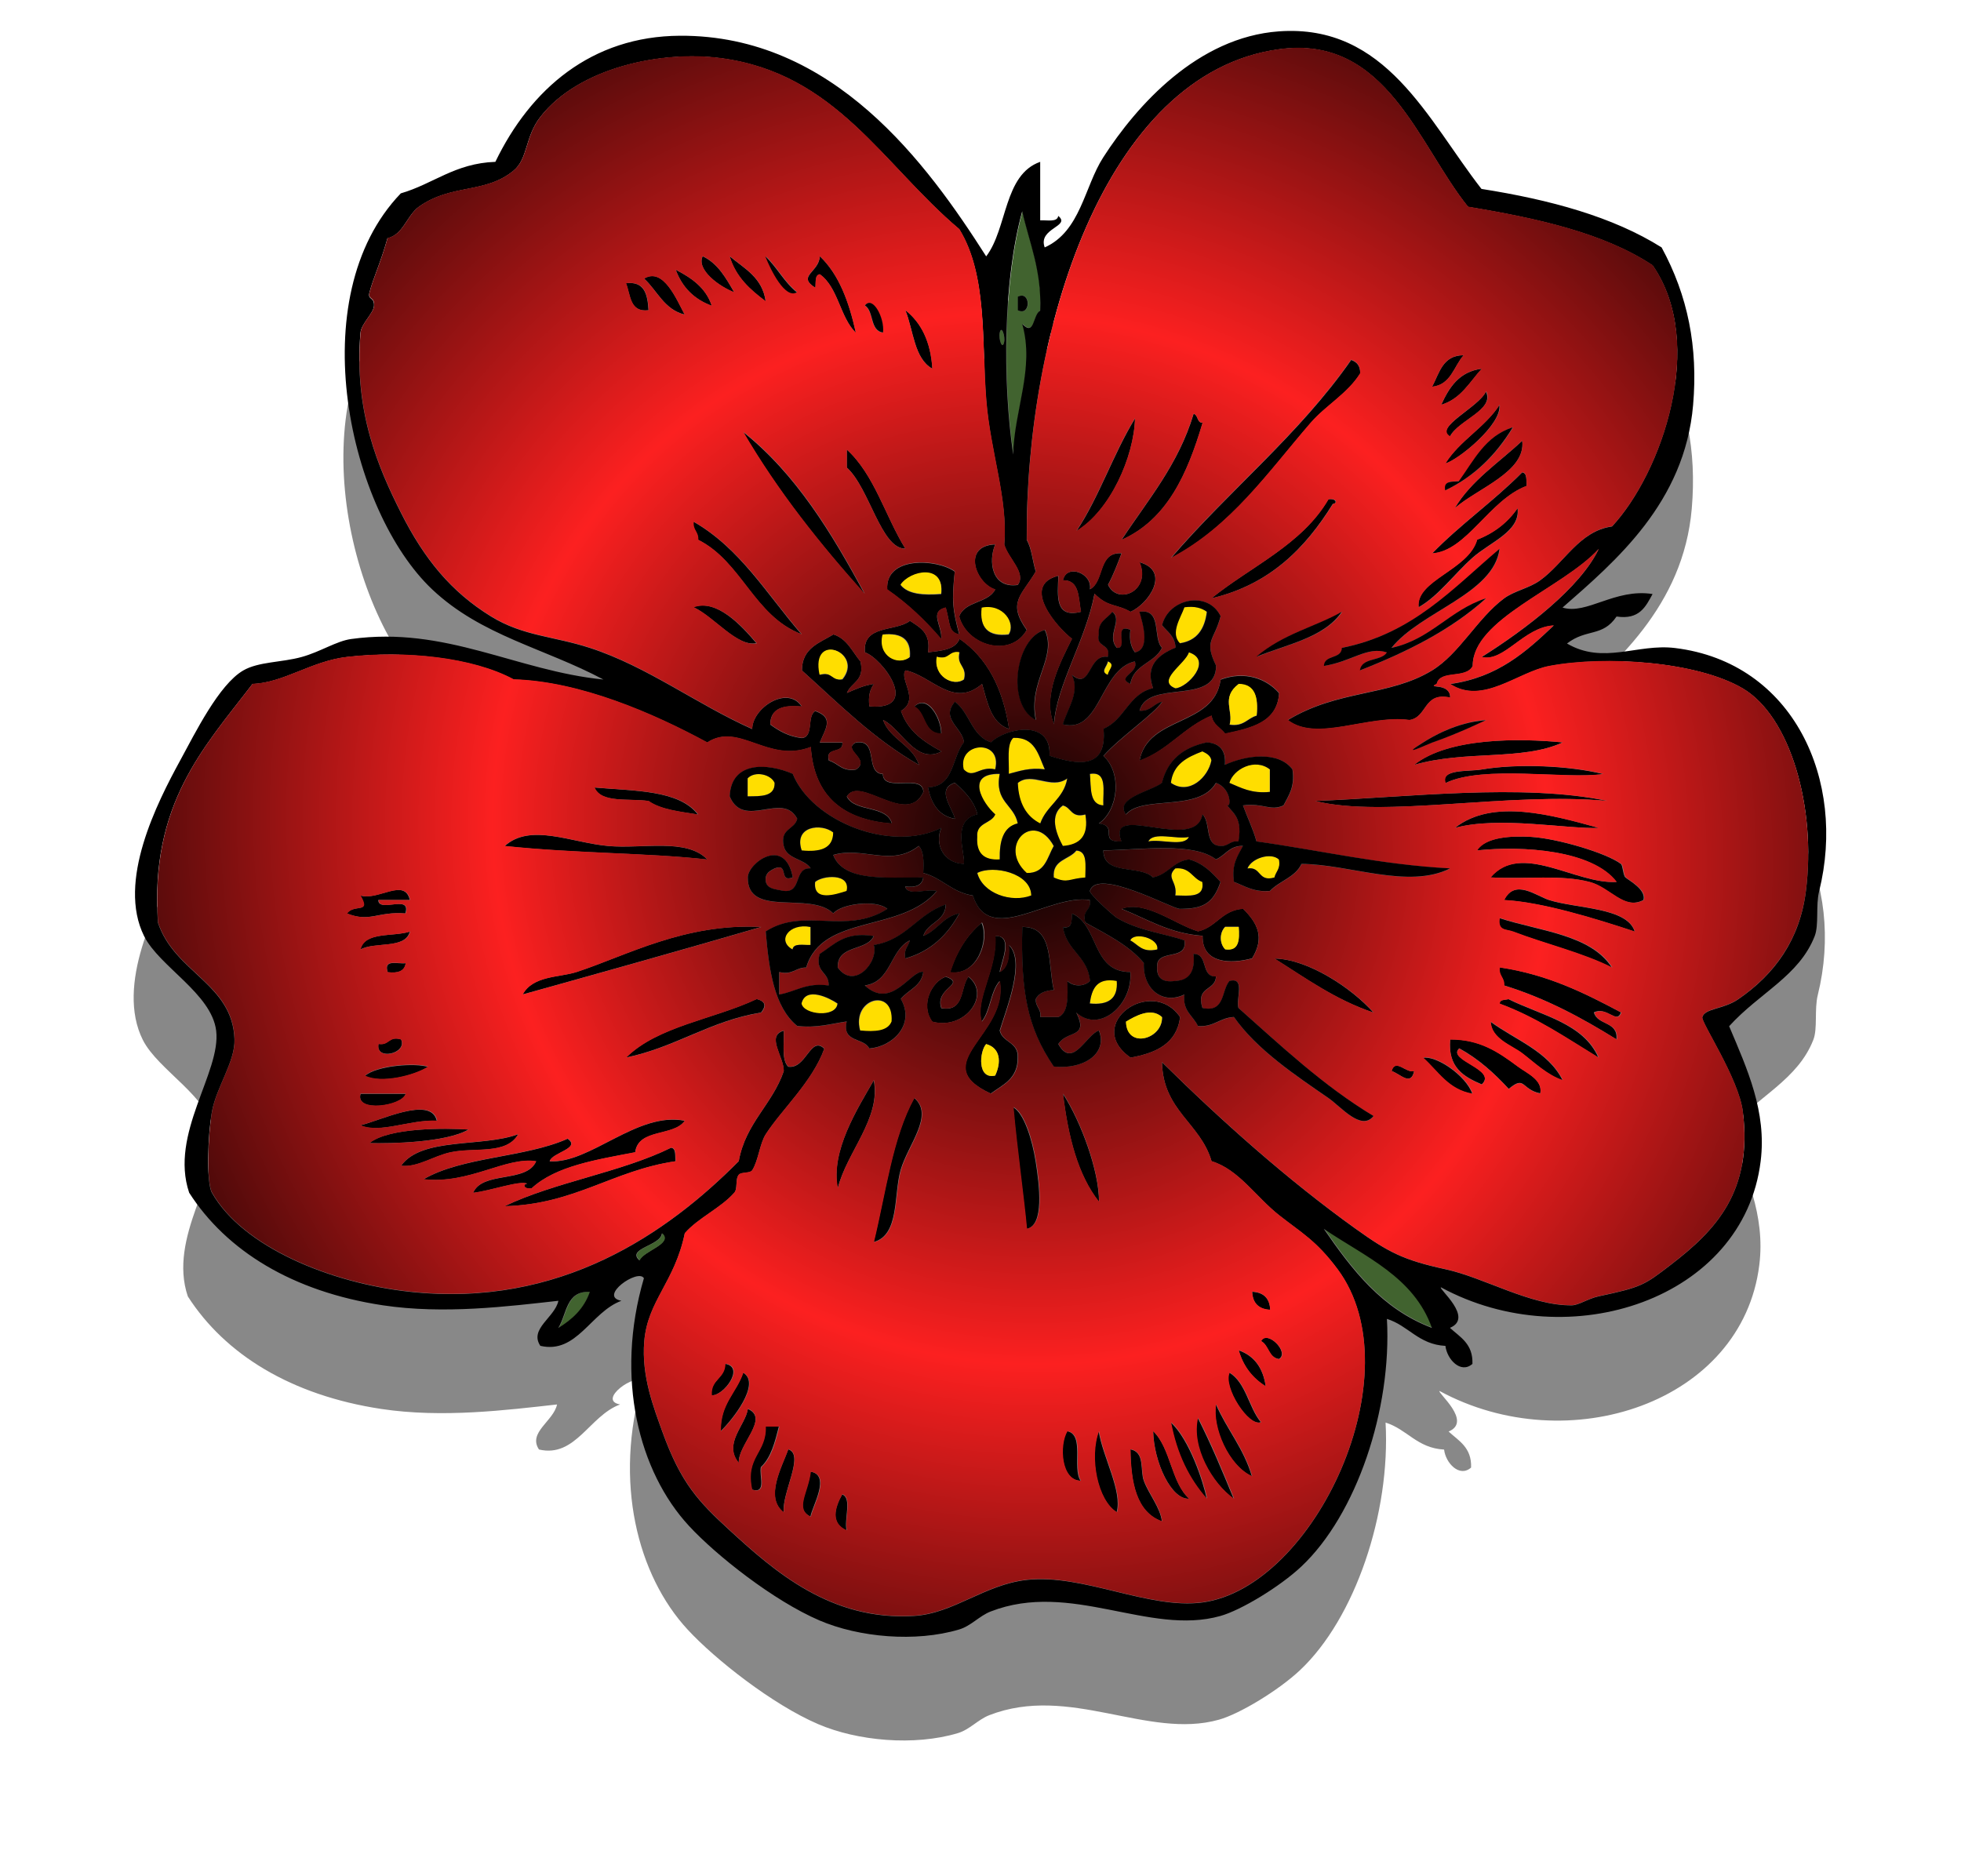 <?xml version="1.0" encoding="UTF-8"?>
<svg version="1.1" viewBox="0 0 135.88 129.99" xmlns="http://www.w3.org/2000/svg">
<defs>
<filter id="b" color-interpolation-filters="sRGB">
<feGaussianBlur stdDeviation="0.835"/>
</filter>
<radialGradient id="a" cx="435.14" cy="115.51" r="12.259" gradientTransform="matrix(.818 -.952 .984 .845 -34.442 431.13)" gradientUnits="userSpaceOnUse">
<stop offset="0"/>
<stop stop-color="#fc2020" offset=".5"/>
<stop stop-color="#040000" offset="1"/>
</radialGradient>
</defs>
<g transform="translate(-84.043 -248.34)">
<g transform="matrix(4.666 0 0 4.666 -1875.7 -227.7)">
<path d="m435.7 106.77c0.195 0.157-0.306 0.18-0.201 0.468 0.534-0.239 0.588-0.901 0.869-1.337 0.5-0.777 1.405-1.785 2.608-1.872 1.594-0.115 2.209 1.313 3.009 2.34 1.02 0.161 1.95 0.413 2.675 0.869 0.391 0.718 0.542 1.482 0.468 2.34-0.125 1.452-1.152 2.32-1.939 3.009 0.358 0.112 0.78-0.289 1.337-0.201-0.102 0.187-0.194 0.385-0.535 0.334-0.208 0.308-0.445 0.176-0.736 0.401 0.543 0.318 1.044-2e-3 1.605 0.067 1.763 0.216 2.546 1.971 2.14 3.611-0.054 0.217-6.4e-4 0.5-0.067 0.669-0.232 0.592-0.818 0.839-1.27 1.337 0.268 0.635 0.56 1.267 0.468 2.006-0.253 2.046-2.838 2.908-4.748 1.872-0.042 0.019 0.494 0.452 0.134 0.602 0.15 0.139 0.344 0.235 0.334 0.535-0.172 0.153-0.378-0.066-0.401-0.267-0.402-0.022-0.547-0.301-0.869-0.401 0.075 1.345-0.453 2.909-1.271 3.678-0.318 0.299-0.895 0.649-1.204 0.735-1.058 0.297-2.22-0.53-3.41-0.067-0.167 0.065-0.294 0.216-0.468 0.267-0.646 0.193-1.488 0.117-2.073-0.134-0.681-0.292-1.534-0.966-1.939-1.405-0.741-0.801-1.104-2.192-0.669-3.678-0.085-0.15-0.685 0.271-0.334 0.335-0.454 0.166-0.661 0.796-1.204 0.669-0.169-0.253 0.218-0.423 0.268-0.669-0.748 0.083-1.699 0.204-2.608 0.067-1.339-0.202-2.321-0.809-2.875-1.672-0.296-0.877 0.477-1.788 0.401-2.407-0.068-0.55-0.843-0.95-1.07-1.404-0.404-0.811 0.193-1.981 0.535-2.608 0.224-0.411 0.576-1.127 0.936-1.337 0.228-0.133 0.57-0.118 0.869-0.201 0.279-0.077 0.516-0.237 0.736-0.267 1.406-0.194 2.451 0.473 3.745 0.602-0.88-0.469-1.81-0.648-2.541-1.337-1.231-1.16-1.956-4.338-0.468-5.884 0.484-0.14 0.802-0.447 1.404-0.468 0.523-1.083 1.428-1.866 2.742-1.873 2.28-0.011 3.67 1.901 4.547 3.277 0.318-0.418 0.258-1.213 0.802-1.404v0.869c0.106-5e-3 0.255 0.032 0.268-0.067z" filter="url(#b)" opacity=".681"/>
<path d="m435.19 105.16c0.107 0.473 0.289 0.87 0.267 1.471-0.115 0.07-0.083 0.391-0.267 0.201 0.189 0.661-0.12 1.272-0.134 1.939-0.163-1.104-0.147-2.587 0.134-3.611zm-0.067 1.471c0.195 0.098 0.195-0.299 0-0.201v0.201z" fill="#41632f"/>
<path d="m430.44 105.83c0.227 0.107 0.345 0.324 0.468 0.535-0.228-0.087-0.564-0.338-0.468-0.535z"/>
<path d="m430.84 105.83c0.219 0.182 0.487 0.316 0.535 0.669-0.23-0.171-0.443-0.359-0.535-0.669z"/>
<path d="m432.18 105.83c0.286 0.272 0.434 0.68 0.535 1.137-0.237-0.231-0.261-0.675-0.535-0.869-0.078 0.011-0.056 0.122-0.067 0.2-0.28-0.175 0.056-0.23 0.067-0.468z"/>
<path d="m430.04 106.03c0.234 0.122 0.447 0.266 0.535 0.535-0.261-0.095-0.44-0.274-0.535-0.535z"/>
<path d="m429.57 106.16c0.287-0.173 0.484 0.316 0.602 0.535-0.304-0.075-0.405-0.353-0.602-0.535z"/>
<path d="m429.3 106.23c0.279-0.034 0.321 0.17 0.335 0.401-0.281 0.035-0.265-0.225-0.335-0.401z"/>
<path d="m435.12 106.43c0.195-0.098 0.195 0.299 0 0.201v-0.201z"/>
<path d="m433.45 106.63c0.237 0.187 0.377 0.47 0.401 0.869-0.272-0.151-0.279-0.568-0.401-0.869z"/>
<path d="m434.85 106.97c0.025-0.127 0.085 0.043 0.067 0.134-0.026 0.127-0.085-0.043-0.067-0.134z" fill="#41632f"/>
<path d="m441.74 107.3c-0.147 0.165-0.187 0.438-0.468 0.468 0.109-0.204 0.156-0.468 0.468-0.468z"/>
<path d="m440.07 107.37c0.082 0.029 0.137 0.086 0.134 0.201-0.185 0.3-0.512 0.476-0.736 0.736-0.635 0.734-1.18 1.535-2.073 2.006 0.865-1.008 1.907-1.838 2.675-2.942z"/>
<path d="m442.01 107.5c-0.181 0.197-0.309 0.448-0.602 0.535 0.119-0.26 0.266-0.492 0.602-0.535z"/>
<path d="m442.07 107.84c0.136 0.272-0.416 0.429-0.535 0.669-0.245-0.134 0.435-0.44 0.535-0.669z"/>
<path d="m442.27 108.04c0.04 0.287-0.61 0.815-0.803 0.869 0.214-0.343 0.584-0.53 0.803-0.869z"/>
<path d="m437.73 108.17c0.072 0.017 0.045 0.133 0.134 0.134-0.225 0.756-0.525 1.436-1.203 1.738 0.389-0.592 0.844-1.117 1.07-1.872z"/>
<path d="m436.86 108.24c-0.014 0.566-0.368 1.37-0.869 1.672 0.338-0.508 0.547-1.147 0.869-1.672z"/>
<path d="m431.04 108.44c0.782 0.622 1.313 1.495 1.805 2.407-0.663-0.741-1.288-1.521-1.805-2.407z"/>
<path d="m442.61 108.57c0.059 0.461-0.671 0.709-1.003 1.003 0.25-0.418 0.659-0.678 1.003-1.003z"/>
<path d="m432.58 108.7c0.409 0.371 0.571 0.989 0.869 1.471-0.36 7e-3 -0.531-0.899-0.869-1.204v-0.267z"/>
<path d="m442.61 109.04c0.078 0.011 0.057 0.122 0.067 0.201-0.556 0.207-0.894 0.971-1.404 1.003 0.418-0.43 0.916-0.778 1.337-1.204z"/>
<path d="m439.73 109.44c0.12-0.019 0.137 0.063 0.067 0.067-0.409 0.661-0.939 1.2-1.805 1.404 0.591-0.478 1.344-0.795 1.738-1.471z"/>
<path d="m442.54 109.57c0.047 0.345-0.408 0.504-0.668 0.736-0.271 0.241-0.513 0.576-0.802 0.736-0.045-0.402 0.742-0.55 0.869-1.003 0.257-0.1 0.456-0.258 0.602-0.468z"/>
<path d="m430.3 109.77c0.696 0.396 1.097 1.087 1.605 1.672-0.709-0.271-0.885-1.076-1.538-1.404 9e-3 -0.12-0.082-0.141-0.067-0.267z"/>
<path d="m436.66 110.24c-0.062 0.161-0.122 0.324-0.201 0.468 0.144 0.312 0.645 0.09 0.468-0.334 0.468 0.131 0.135 0.618-0.134 0.736-0.219-0.124-0.327-0.061-0.535-0.268-0.131 0.697-0.567 1.359-0.602 1.939-0.181-0.428 0.113-0.956 0.267-1.27-0.216-0.164-0.77-0.795-0.201-0.936-0.013 0.302-0.055 0.635 0.335 0.535-0.04-0.206-0.017-0.473-0.268-0.468 0.055-0.253 0.442-0.103 0.401 0.134 0.219-0.115 0.114-0.555 0.468-0.535z"/>
<path d="m434.25 111.45c-0.166-0.042-0.129-0.149-0.201-0.401-0.254 0.061-0.049 0.269-0.067 0.468-0.236-0.276-0.499-0.526-0.802-0.736-0.032-0.496 0.732-0.461 1.003-0.267-0.047 0.448-0.032 0.556 0.067 0.936zm-0.869-0.736c0.108 0.137 0.335 0.155 0.602 0.134 0.052-0.455-0.463-0.343-0.602-0.134z"/>
<path d="m433.98 110.84c-0.266 0.021-0.494 4e-3 -0.602-0.134 0.139-0.209 0.654-0.321 0.602 0.134z" fill="#ffde00"/>
<path d="m430.3 111.04c0.353-0.129 0.731 0.293 0.936 0.535-0.285 0.061-0.63-0.394-0.936-0.535z"/>
<path d="m434.58 111.04c0.324-0.066 0.514 0.24 0.401 0.401-0.303 0.035-0.437-0.098-0.401-0.401z" fill="#ffde00"/>
<path d="m437.59 111.04c0.155-0.021 0.257 0.011 0.334 0.067-0.031 0.259-0.149 0.431-0.401 0.468-0.147-0.155 0.013-0.38 0.067-0.535z" fill="#ffde00"/>
<path d="m434.99 112.85c-0.269-0.088-0.321-0.392-0.401-0.669-0.429 0.371-0.754-0.126-1.137-0.201-0.098 0.133 0.219 0.433-0.067 0.602 0.101 0.3 0.342 0.461 0.602 0.602-0.382 0.202-0.596-0.339-0.869-0.468 0.107 0.295 0.436 0.367 0.535 0.669-0.668-0.38-1.188-0.907-1.739-1.404 0-0.334 0.26-0.408 0.468-0.535 0.203 0.064 0.279 0.256 0.401 0.401 0.068 0.291-0.138 0.308-0.201 0.468 0.125-0.053 0.245-0.112 0.401-0.134-0.056 0.078-0.088 0.179-0.067 0.334 0.778 0.064 0.189-0.717-0.067-0.803-0.036-0.415 0.456-0.302 0.669-0.468 0.147 0.098 0.313 0.177 0.268 0.468 0.199-0.024 0.407-0.039 0.468-0.201 0.411 0.281 0.645 0.737 0.736 1.337zm-1.471-1.07c0.021-0.266-0.128-0.362-0.401-0.334-0.079 0.319 0.232 0.47 0.401 0.334zm-1.337 0.267c0.189-0.055 0.173 0.094 0.335 0.067 0.325-0.396-0.473-0.718-0.335-0.067zm1.739-0.267c-0.057 0.297 0.254 0.448 0.401 0.334 0.049-0.204-0.115-0.196-0.067-0.401-0.161-0.027-0.145 0.122-0.334 0.067z"/>
<path d="m433.11 111.45c0.273-0.028 0.422 0.069 0.401 0.334-0.169 0.136-0.48-0.015-0.401-0.334z" fill="#ffde00"/>
<path d="m432.51 112.11c-0.161 0.028-0.145-0.122-0.335-0.067-0.139-0.651 0.66-0.329 0.335 0.067z" fill="#ffde00"/>
<path d="m434.25 111.71c-0.049 0.205 0.115 0.197 0.067 0.401-0.147 0.114-0.458-0.037-0.401-0.334 0.189 0.055 0.173-0.094 0.334-0.067z" fill="#ffde00"/>
<path d="m437.66 111.71c0.361 0.118-0.021 0.525-0.201 0.535-0.292-0.113 0.143-0.36 0.201-0.535z" fill="#ffde00"/>
<path d="m436.46 111.85c0.119 0.049 0.01 0.122 0 0.201-0.119-0.049-0.01-0.122 0-0.201z" fill="#ffde00"/>
<path d="m439 112.32c-0.029 0.439-0.418 0.518-0.802 0.602-0.067-0.089-0.181-0.131-0.201-0.268-0.411 0.168-0.643 0.516-1.07 0.669 0.126-0.677 1.107-0.498 1.204-1.204 0.36-0.134 0.681-0.016 0.869 0.201zm-0.735 0.468c0.21 0.032 0.261-0.095 0.401-0.134 0.026-0.271-0.025-0.466-0.267-0.468-0.267 0.203-0.074 0.399-0.134 0.602z"/>
<path d="m438.4 112.18c0.243 2e-3 0.294 0.197 0.267 0.468-0.14 0.039-0.191 0.166-0.401 0.134 0.06-0.203-0.133-0.399 0.134-0.602z" fill="#ffde00"/>
<path d="m433.58 112.52c0.197-0.193 0.401 0.175 0.401 0.401-0.268 3.8e-4 -0.222-0.313-0.401-0.401z"/>
<path d="m442.47 112.65"/>
<path d="m435.05 112.98c0.324-0.012 0.372 0.253 0.468 0.468-0.23-0.029-0.375 0.026-0.535 0.067 8e-3 -0.193-0.037-0.438 0.067-0.535z" fill="#ffde00"/>
<path d="m443.21 113.05c-0.597 0.276-1.451 0.112-2.207 0.334 0.51-0.41 1.574-0.397 2.207-0.334z"/>
<path d="m434.78 113.45c-0.24-0.055-0.323 0.151-0.468 0-0.099-0.409 0.581-0.461 0.468 0z" fill="#ffde00"/>
<path d="m437.86 113.18c0.06 0.029 0.12 0.059 0.134 0.134-0.046 0.249-0.331 0.523-0.602 0.334 0.033-0.279 0.242-0.382 0.468-0.468z" fill="#ffde00"/>
<path d="m438.86 113.45v0.334c-0.274 0.029-0.429-0.062-0.602-0.134 0.056-0.201 0.377-0.376 0.602-0.2z" fill="#ffde00"/>
<path d="m443.81 113.52c-0.554 0.083-1.776-0.139-2.341 0.134-0.074-0.212 0.34-0.167 0.535-0.201 0.53-0.09 1.297-0.059 1.806 0.067z"/>
<path d="m431.51 113.65c6e-3 0.207-0.202 0.199-0.401 0.201v-0.267c0.108-0.114 0.345-0.061 0.401 0.067z" fill="#ffde00"/>
<path d="m434.85 113.52c-0.084 0.418 0.214 0.454 0.267 0.736-0.217 0.051-0.273 0.262-0.267 0.535-0.238 0.015-0.35-0.096-0.335-0.334-0.018-0.218 0.208-0.193 0.268-0.334-0.186-0.162-0.454-0.612 0.067-0.602z" fill="#ffde00"/>
<path d="m436.19 113.52c0.266-0.044 0.191 0.254 0.2 0.468-0.211-0.012-0.181-0.264-0.2-0.468z" fill="#ffde00"/>
<path d="m435.85 113.59c-0.052 0.304-0.31 0.403-0.401 0.669-0.208-0.104-0.322-0.302-0.334-0.602 0.216-0.174 0.496 0.108 0.735-0.067z" fill="#ffde00"/>
<path d="m428.83 113.72c0.594 0.052 1.258 0.035 1.538 0.401-0.269-0.043-0.552-0.072-0.735-0.201-0.292-0.042-0.704 0.036-0.803-0.2z"/>
<path d="m443.88 113.92c-1.48-0.139-3.311 0.259-4.346 0 1.372-0.054 3.072-0.266 4.346 0z"/>
<path d="m435.79 113.99c0.128 0.028 0.121 0.191 0.335 0.134 0.056 0.323-0.085 0.451-0.335 0.468-0.103-0.19-0.202-0.458 0-0.602z" fill="#ffde00"/>
<path d="m443.75 114.32c-0.467 0.019-1.493-0.18-2.139 0 0.561-0.446 1.453-0.188 2.139 0z"/>
<path d="m432.38 114.39c-2e-3 0.243-0.197 0.294-0.468 0.268-0.124-0.365 0.294-0.408 0.468-0.268z" fill="#ffde00"/>
<path d="m435.65 114.59c-0.098 0.17-0.127 0.408-0.401 0.401-0.443-0.4 0.104-0.947 0.401-0.401z" fill="#ffde00"/>
<path d="m430.51 114.79c-0.848-0.098-1.959-0.089-3.009-0.201 0.383-0.345 0.987-0.049 1.538 0 0.514 0.045 1.161-0.121 1.471 0.201z"/>
<path d="m437.06 114.52c0.071-0.152 0.42-0.025 0.602-0.067-0.071 0.152-0.42 0.026-0.602 0.067z" fill="#ffde00"/>
<path d="m444.41 115.39c-0.29 0.157-0.493-0.187-0.803-0.268-0.423-0.11-0.909-0.04-1.471-0.067 0.458-0.535 1.266 0.105 1.872 0.067-0.356-0.471-1.385-0.541-2.073-0.468 0.131-0.204 0.527-0.217 0.803-0.201 0.392 0.023 1.127 0.241 1.337 0.402 0.029 0.022 0.032 0.169 0.067 0.2 0.049 0.044 0.31 0.179 0.268 0.335z"/>
<path d="m435.99 114.66c0.171 7e-3 0.133 0.224 0.134 0.401-0.245 0.015-0.257 0.092-0.468 0-0.025-0.27 0.229-0.261 0.335-0.401z" fill="#ffde00"/>
<path d="m439 114.79c0.028 0.14-0.046 0.177-0.067 0.267-0.25 0.072-0.191-0.166-0.401-0.134 0.058-0.151 0.348-0.246 0.468-0.134z" fill="#ffde00"/>
<path d="m434.52 114.99c0.238-0.124 0.799 2e-3 0.802 0.335-0.297 0.114-0.722-0.03-0.802-0.335z" fill="#ffde00"/>
<path d="m437.46 114.92c0.222-0.022 0.253 0.149 0.401 0.201 0.039 0.239-0.198 0.203-0.401 0.201 0.034-0.211-0.145-0.262 0-0.401z" fill="#ffde00"/>
<path d="m432.58 115.26c-0.155 0.049-0.5 0.169-0.468-0.134 0.106-0.098 0.531-0.138 0.468 0.134z" fill="#ffde00"/>
<path d="m426.09 115.39h-0.468c1e-3 0.199 0.496-0.094 0.401 0.2-0.413-0.033-0.525 0.138-0.869 0 0.111-0.148 0.361 0.013 0.2-0.267 0.258 0.085 0.658-0.27 0.736 0.067z"/>
<path d="m444.28 115.86c-0.589-0.196-1.393-0.441-1.939-0.468 0.159-0.322 0.474-0.062 0.669 0 0.411 0.13 1.159 0.107 1.271 0.468z"/>
<path d="m436.66 115.52c0.356-0.132 0.792 0.232 1.137 0.335 0.273-0.061 0.353-0.316 0.668-0.335 0.216 0.215 0.323 0.426 0.134 0.736-0.311 0.086-0.747 0.082-0.735-0.334-0.498-0.036-0.821-0.249-1.203-0.401zm1.538 0.602c0.209 0.03 0.214-0.143 0.201-0.334h-0.201c-0.086 0.088-0.086 0.247 0 0.334z"/>
<path d="m442.27 115.66c0.606 0.196 1.36 0.245 1.672 0.736-0.444-0.224-1-0.354-1.471-0.535-0.1-0.039-0.233-6e-3 -0.2-0.201z"/>
<path d="m434.58 115.73c0.115 0.25-0.057 0.789-0.468 0.736 0.096-0.305 0.25-0.553 0.468-0.736z"/>
<path d="m431.31 115.79c-1.14 0.332-2.566 0.731-3.544 1.003 0.152-0.282 0.548-0.251 0.802-0.334 0.748-0.245 1.6-0.726 2.742-0.669z"/>
<path d="m432.04 115.79v0.267c-0.106 6e-3 -0.255-0.032-0.267 0.067-0.239-0.131-0.053-0.398 0.267-0.334z" fill="#ffde00"/>
<path d="m438.2 115.79h0.201c0.013 0.191 8e-3 0.365-0.201 0.334-0.086-0.088-0.086-0.247 0-0.334z" fill="#ffde00"/>
<path d="m426.09 115.86c-0.068 0.266-0.524 0.145-0.736 0.267 0.064-0.271 0.483-0.186 0.736-0.267z"/>
<path d="m434.85 116.46c0.117-0.062 0.147-0.209 0.134-0.401 0.256 0.235-0.039 0.954-0.134 1.27 0.042 0.181 0.279 0.167 0.267 0.401 4e-3 0.316-0.221 0.404-0.401 0.535-0.974-0.451 0.276-0.874 0.134-1.672-0.138 0.152-0.137 0.443-0.268 0.602-0.106-0.33 0.239-0.785 0.201-1.27 0.284-0.013 0.076 0.419 0.067 0.535zm-0.067 1.538c0.093-0.2 0.079-0.409-0.134-0.468-0.098 0.106-0.138 0.531 0.134 0.468z"/>
<path d="m436.79 115.99c0.052-0.132 0.431-0.036 0.401 0.134-0.231 0.053-0.282-0.074-0.401-0.134z" fill="#ffde00"/>
<path d="m438.93 116.26c0.485 6e-3 1.135 0.425 1.471 0.803-0.567-0.191-1.005-0.51-1.471-0.803z"/>
<path d="m426.03 116.33c-0.016 0.118-0.115 0.153-0.267 0.134-0.067-0.201 0.149-0.119 0.267-0.134z"/>
<path d="m442.27 116.39c0.718 0.106 1.266 0.383 1.805 0.669-0.062 0.182-0.209-0.094-0.401 0 0.05 0.195 0.361 0.129 0.335 0.401-0.509-0.316-1.041-0.608-1.672-0.802 8e-3 -0.12-0.082-0.141-0.067-0.267z"/>
<path d="m434.05 116.53c0.312 0.113-0.171 0.168-0.067 0.468 0.348 0.058 0.279-0.301 0.401-0.468 0.344 0.267-0.051 0.8-0.535 0.668-0.185-0.25-6e-3 -0.599 0.201-0.668z"/>
<path d="m436.59 116.59c0.021 0.266-0.128 0.362-0.401 0.335 0.03-0.216 0.102-0.388 0.401-0.335z" fill="#ffde00"/>
<path d="m432.44 116.93c-0.019 0.218-0.507 0.168-0.535 0 0.062-0.261 0.419-0.08 0.535 0z" fill="#ffde00"/>
<path d="m431.24 116.86c0.139 0.038 0.142 0.104 0.067 0.201-0.765 0.126-1.267 0.516-2.006 0.669 0.469-0.467 1.305-0.568 1.939-0.869z"/>
<path d="m433.25 117.2c-0.057 0.144-0.246 0.155-0.468 0.134-0.132-0.48 0.504-0.65 0.468-0.134z" fill="#ffde00"/>
<path d="m437.53 117.13c-0.051 0.395-0.358 0.533-0.736 0.602-0.708-0.494 0.314-1.221 0.736-0.602zm-0.802 0.067c0.01 0.414 0.544 0.262 0.535-0.067-0.161-0.153-0.405-0.011-0.535 0.067z"/>
<path d="m442.27 116.93c2e-3 -0.065 0.082-0.052 0.134-0.067 0.491 0.245 1.115 0.356 1.337 0.869-0.471-0.287-0.917-0.598-1.471-0.803z"/>
<path d="m437.26 117.13c9e-3 0.329-0.525 0.48-0.535 0.067 0.13-0.078 0.374-0.22 0.535-0.067z" fill="#ffde00"/>
<path d="m442.14 117.2c0.373 0.274 0.855 0.437 1.07 0.869-0.231-0.077-0.421-0.263-0.602-0.401-0.157-0.12-0.456-0.213-0.468-0.468z"/>
<path d="m425.96 117.46c0.099 0.212-0.384 0.322-0.335 0.067 0.161 0.027 0.146-0.122 0.335-0.067z"/>
<path d="m441.54 117.46c0.439-1e-3 0.71 0.183 1.003 0.401 0.136 0.102 0.375 0.199 0.335 0.401-0.287-0.06-0.22-0.274-0.468-0.067-0.214-0.232-0.447-0.444-0.735-0.602-0.193 0.176 0.574 0.312 0.334 0.535-0.266-0.113-0.507-0.251-0.468-0.668z"/>
<path d="m434.65 117.53c0.212 0.059 0.227 0.269 0.134 0.468-0.272 0.063-0.232-0.362-0.134-0.468z" fill="#ffde00"/>
<path d="m441.87 118.27c-0.363-0.061-0.511-0.335-0.735-0.535 0.195-0.037 0.634 0.256 0.735 0.535z"/>
<path d="m426.36 117.87c-0.204 0.131-0.697 0.253-0.936 0.134 0.177-0.157 0.755-0.195 0.936-0.134z"/>
<path d="m440.67 117.93c0.057-0.196 0.215 0.04 0.335 0-0.049 0.231-0.202 0.045-0.335 0z"/>
<path d="m432.98 118.07c0.112 0.559-0.403 1.068-0.535 1.605-0.108-0.555 0.291-1.179 0.535-1.605z"/>
<path d="m425.36 118.27h0.669c-0.046 0.183-0.757 0.285-0.669 0z"/>
<path d="m435.79 118.27c0.266 0.41 0.538 1.147 0.535 1.605-0.315-0.398-0.458-0.969-0.535-1.605z"/>
<path d="m433.58 118.33c0.303 0.255-0.091 0.69-0.201 1.07-0.105 0.367-0.015 0.969-0.401 1.07 0.179-0.735 0.277-1.55 0.602-2.139z"/>
<path d="m426.49 118.67c-0.396-0.021-0.849 0.196-1.137 0.067 0.281-0.06 1.053-0.447 1.137-0.067z"/>
<path d="m435.05 118.47c0.162 0.084 0.285 0.489 0.334 0.803 0.056 0.353 0.131 0.952-0.134 1.003-0.04-0.441-0.145-1.181-0.2-1.806z"/>
<path d="m427.03 119.74c0.14-0.328 0.796-0.14 0.936-0.468-0.452-0.072-0.993 0.344-1.672 0.267 0.576-0.337 1.508-0.319 2.14-0.602 0.203 0.144-0.236 0.205-0.267 0.335 0.601 0.039 1.302-0.743 2.006-0.602-0.164 0.237-0.692 0.111-0.736 0.468-0.579 0.112-1.179 0.203-1.538 0.535-0.119 0.019-0.137-0.063-0.067-0.067-0.103-0.055-0.557 0.109-0.802 0.134z"/>
<path d="m426.96 118.8c-0.33 0.193-1.157 0.21-1.471 0.201 0.29-0.234 1.144-0.224 1.471-0.201z"/>
<path d="m427.7 118.87c-0.177 0.31-0.645 0.191-1.003 0.268-0.26 0.056-0.493 0.229-0.736 0.2 0.306-0.429 1.201-0.27 1.739-0.468z"/>
<path d="m429.97 119.07c0.078 0.011 0.056 0.122 0.067 0.201-0.934 0.136-1.498 0.642-2.541 0.668 0.753-0.361 1.728-0.501 2.474-0.869z"/>
<path d="m439.67 120.27c0.611 0.414 1.338 0.713 1.605 1.471-0.743-0.282-1.186-0.864-1.605-1.471z" fill="#41632f"/>
<path d="m428.77 121.21c-0.086 0.248-0.26 0.408-0.468 0.535 0.129-0.205 0.114-0.555 0.468-0.535z" fill="#41632f"/>
<path d="m438.6 121.21c0.17 8e-3 0.26 0.097 0.268 0.268-0.17-8e-3 -0.26-0.097-0.268-0.268z"/>
<path d="m438.73 121.94c0.089-0.171 0.43 0.17 0.267 0.267-0.157-0.021-0.15-0.207-0.267-0.267z"/>
<path d="m438.4 122.08c0.231 0.081 0.362 0.262 0.401 0.535-0.192-0.12-0.332-0.292-0.401-0.535z"/>
<path d="m430.77 122.28c0.303 0.044-0.019 0.478-0.201 0.469-0.017-0.24 0.201-0.245 0.201-0.469z"/>
<path d="m431.04 122.41c0.273 0.163-0.165 0.709-0.334 0.869-7e-3 -0.409 0.234-0.568 0.334-0.869z"/>
<path d="m438.26 122.41c0.249 0.152 0.286 0.516 0.468 0.736-0.183 0.076-0.568-0.525-0.468-0.736z"/>
<path d="m438.06 122.88c0.163 0.372 0.414 0.656 0.535 1.07-0.347-0.154-0.594-0.727-0.535-1.07z"/>
<path d="m431.11 122.95c0.329 0.14-0.154 0.535-0.134 0.803-0.238-0.286 0.103-0.564 0.134-0.803z"/>
<path d="m437.79 123.08c0.196 0.383 0.366 0.793 0.535 1.204-0.322-0.224-0.64-0.773-0.535-1.204z"/>
<path d="m437.39 123.15c0.275 0.248 0.485 0.883 0.535 1.137-0.263-0.294-0.447-0.667-0.535-1.137z"/>
<path d="m431.37 123.21h0.201c-0.059 0.231-0.116 0.463-0.267 0.602-0.03 0.127 0.091 0.403-0.134 0.335-0.107-0.486 0.216-0.542 0.201-0.936z"/>
<path d="m435.85 123.28c0.265 0.047 0.074 0.55 0.201 0.736-0.294-7.7e-4 -0.324-0.529-0.201-0.736z"/>
<path d="m436.32 123.28c0.061 0.386 0.355 0.892 0.267 1.204-0.287-0.172-0.414-0.816-0.267-1.204z"/>
<path d="m437.13 123.28c0.262 0.251 0.265 0.76 0.535 1.003-0.266 0.019-0.525-0.544-0.535-1.003z"/>
<path d="m431.71 123.55c0.248 0.078-0.096 0.64-0.067 0.936-0.292-0.219-0.018-0.688 0.067-0.936z"/>
<path d="m436.79 123.55c0.221 0.041 0.142 0.31 0.201 0.468 0.073 0.198 0.244 0.395 0.268 0.602-0.377-0.136-0.461-0.565-0.468-1.07z"/>
<path d="m432.04 123.88c0.309 0.051 0.023 0.519 0 0.668-0.242-0.115-0.036-0.353 0-0.668z"/>
<path d="m432.51 124.22c0.151 0.05 0.026 0.375 0.067 0.535-0.243-0.102-0.179-0.336-0.067-0.535z"/>
<path d="m435.72 105.23c0.195 0.157-0.306 0.18-0.201 0.468 0.534-0.239 0.588-0.901 0.869-1.337 0.5-0.777 1.405-1.785 2.608-1.872 1.594-0.115 2.209 1.313 3.009 2.34 1.02 0.161 1.95 0.413 2.675 0.869 0.391 0.718 0.542 1.482 0.468 2.34-0.125 1.452-1.152 2.32-1.939 3.009 0.358 0.112 0.78-0.289 1.337-0.201-0.102 0.187-0.194 0.385-0.535 0.334-0.208 0.308-0.445 0.176-0.736 0.401 0.543 0.318 1.044-2e-3 1.605 0.067 1.763 0.216 2.546 1.971 2.14 3.611-0.054 0.217-6.4e-4 0.5-0.067 0.669-0.232 0.592-0.818 0.839-1.27 1.337 0.268 0.635 0.56 1.267 0.468 2.006-0.253 2.046-2.838 2.908-4.748 1.872-0.042 0.019 0.494 0.452 0.134 0.602 0.15 0.139 0.344 0.235 0.334 0.535-0.172 0.153-0.378-0.066-0.401-0.267-0.402-0.022-0.547-0.301-0.869-0.401 0.075 1.345-0.453 2.909-1.271 3.678-0.318 0.299-0.895 0.649-1.204 0.735-1.058 0.297-2.22-0.53-3.41-0.067-0.167 0.065-0.294 0.216-0.468 0.267-0.646 0.193-1.488 0.117-2.073-0.134-0.681-0.292-1.534-0.966-1.939-1.405-0.741-0.801-1.104-2.192-0.669-3.678-0.085-0.15-0.685 0.271-0.334 0.335-0.454 0.166-0.661 0.796-1.204 0.669-0.169-0.253 0.218-0.423 0.268-0.669-0.748 0.083-1.699 0.204-2.608 0.067-1.339-0.202-2.321-0.809-2.875-1.672-0.296-0.877 0.477-1.788 0.401-2.407-0.068-0.55-0.843-0.95-1.07-1.404-0.404-0.811 0.193-1.981 0.535-2.608 0.224-0.411 0.576-1.127 0.936-1.337 0.228-0.133 0.57-0.118 0.869-0.201 0.279-0.077 0.516-0.237 0.736-0.267 1.406-0.194 2.451 0.473 3.745 0.602-0.88-0.469-1.81-0.648-2.541-1.337-1.231-1.16-1.956-4.338-0.468-5.884 0.484-0.14 0.802-0.447 1.404-0.468 0.523-1.083 1.428-1.866 2.742-1.873 2.28-0.011 3.67 1.901 4.547 3.277 0.318-0.418 0.258-1.213 0.802-1.404v0.869c0.106-6e-3 0.255 0.032 0.268-0.067zm5.817 7.155c-0.398-0.086-0.332 0.292-0.602 0.334-0.618-0.084-1.377 0.331-1.806 0 0.752-0.455 1.503-0.349 2.14-0.736 0.407-0.247 0.672-0.773 1.07-1.07 0.152-0.113 0.373-0.151 0.535-0.268 0.362-0.26 0.582-0.734 1.07-0.802 0.741-0.799 1.407-2.719 0.602-3.878-0.724-0.479-1.709-0.698-2.741-0.869-0.74-0.916-1.211-2.56-2.808-2.34-2.603 0.358-3.767 4.22-3.745 7.288 0.074 0.126 0.086 0.316 0.134 0.468-0.207 0.355-0.429 0.457-0.134 0.869-0.243 0.424-0.89 0.23-1.003-0.201 0.082-0.23 0.43-0.194 0.535-0.401-0.287-0.086-0.502-0.65 0-0.669-0.105 0.246-0.056 0.658 0.335 0.602 0.131-0.18-0.147-0.398-0.201-0.602 0.057-0.675-0.206-1.367-0.267-2.14-0.071-0.887 0.018-1.858-0.401-2.541-1.138-0.96-1.829-2.315-3.543-2.541-0.888-0.117-2.107 0.144-2.675 0.869-0.235 0.3-0.184 0.624-0.401 0.802-0.423 0.348-0.92 0.191-1.404 0.535-0.18 0.128-0.232 0.416-0.468 0.468-0.104 0.371-0.208 0.58-0.267 0.803-0.032 0.119 0.075 0.063 0.067 0.201-7e-3 0.111-0.189 0.264-0.201 0.401-0.1 1.171 0.268 2.011 0.602 2.675 0.342 0.679 0.74 1.17 1.337 1.538 0.478 0.294 0.927 0.291 1.471 0.468 0.846 0.274 1.587 0.838 2.407 1.204 2e-3 -0.313 0.524-0.657 0.736-0.334-0.271-0.026-0.466 0.024-0.468 0.267 0.129 0.094 0.269 0.177 0.468 0.201 0.185-0.016 0.071-0.33 0.201-0.401 0.281 0.099 0.152 0.259 0.067 0.468h0.335c0.02 0.176-0.26 0.053-0.201 0.267 0.14 0.039 0.191 0.166 0.401 0.134 0.235-0.151-0.215-0.294 0-0.401 0.348-0.058 0.125 0.454 0.401 0.468 6e-3 0.284 0.596-0.016 0.602 0.267-0.24 0.521-0.948-0.257-1.137 0.067 0.119 0.237 0.591 0.122 0.669 0.401-0.725-0.056-1.155-0.405-1.204-1.137-0.635 0.247-1.067-0.376-1.538-0.067-0.799-0.434-1.891-0.909-2.875-0.936-0.609-0.329-1.612-0.434-2.474-0.334-0.528 0.061-0.938 0.383-1.404 0.401-0.714 0.935-1.525 1.774-1.404 3.543 0.247 0.749 1.113 0.906 1.137 1.739 9e-3 0.329-0.27 0.708-0.335 1.07-0.062 0.351-0.084 1.054 0 1.204 0.456 0.806 1.763 1.344 2.942 1.471 2.235 0.242 3.824-0.873 4.881-1.939 0.102-0.567 0.498-0.84 0.669-1.337 5e-3 -0.212-0.27-0.526 0-0.602 8e-3 0.193-0.036 0.438 0.067 0.535 0.266 0.04 0.33-0.468 0.535-0.267-0.177 0.491-0.635 0.906-0.869 1.27-0.091 0.142-0.107 0.384-0.201 0.535-0.031 0.05-0.165 0.024-0.2 0.067-0.056 0.067-0.013 0.206-0.067 0.267-0.202 0.23-0.533 0.371-0.735 0.602-0.152 0.732-0.551 0.999-0.602 1.605-0.044 0.52 0.144 0.994 0.267 1.337 0.276 0.768 0.537 1.044 1.003 1.471 0.655 0.6 1.501 1.35 2.741 1.27 0.586-0.037 1.043-0.466 1.672-0.535 0.837-0.092 1.813 0.442 2.608 0.335 1.666-0.226 3.155-3.403 2.006-4.948-0.319-0.428-0.54-0.543-0.869-0.803-0.345-0.271-0.598-0.679-1.003-0.802-0.166-0.57-0.722-0.749-0.736-1.471 0.883 0.871 1.859 1.745 2.875 2.474 0.49 0.351 0.711 0.466 1.337 0.602 0.574 0.124 1.26 0.542 1.873 0.535 0.103-1e-3 0.242-0.1 0.401-0.134 0.639-0.136 0.676-0.165 1.07-0.468 0.674-0.517 1.215-1.093 1.07-2.273-0.061-0.496-0.622-1.326-0.602-1.404 0.035-0.134 0.312-0.114 0.535-0.268 0.543-0.373 0.913-0.886 1.003-1.605 0.158-1.251-0.236-2.595-0.936-3.009-0.681-0.402-2.042-0.492-2.875-0.334-0.47 0.089-0.988 0.583-1.471 0.267 0.705-0.098 1.127-0.478 1.538-0.869-0.446 0.023-0.739 0.552-1.07 0.468 0.657-0.413 1.465-1.031 1.738-1.605-0.543 0.59-1.875 1.041-1.872 1.739-0.101 0.199-0.485 0.05-0.535 0.267-0.163 0.077 0.201-0.031 0.201 0.201zm-6.486-3.611c0.014-0.667 0.322-1.278 0.134-1.939 0.185 0.191 0.153-0.131 0.267-0.201 0.022-0.601-0.161-0.999-0.267-1.471-0.281 1.024-0.296 2.507-0.134 3.611zm-0.134-1.671c0.018-0.091-0.041-0.261-0.067-0.134-0.018 0.091 0.041 0.261 0.067 0.134zm0.067 4.346c0.112-0.161-0.077-0.467-0.401-0.401-0.035 0.303 0.098 0.437 0.401 0.401zm6.285 10.297c-0.267-0.758-0.993-1.057-1.605-1.471 0.418 0.607 0.861 1.189 1.605 1.471zm-11.769-1.003c0.062-0.143 0.506-0.247 0.334-0.401-0.018 0.186-0.531 0.222-0.334 0.401zm-1.204 1.003c0.208-0.127 0.382-0.287 0.468-0.535-0.355-0.02-0.34 0.329-0.468 0.535z"/>
<path d="m441.34 112.18c0.051-0.218 0.434-0.069 0.535-0.267-3e-3 -0.698 1.329-1.148 1.872-1.739-0.273 0.574-1.082 1.191-1.738 1.605 0.331 0.084 0.624-0.445 1.07-0.468-0.411 0.392-0.833 0.771-1.538 0.869 0.483 0.316 1.001-0.178 1.471-0.267 0.834-0.158 2.194-0.068 2.875 0.334 0.701 0.414 1.094 1.758 0.936 3.009-0.091 0.718-0.461 1.231-1.003 1.605-0.223 0.153-0.5 0.133-0.535 0.268-0.02 0.078 0.541 0.908 0.602 1.404 0.145 1.181-0.396 1.756-1.07 2.273-0.394 0.303-0.431 0.332-1.07 0.468-0.159 0.034-0.298 0.133-0.401 0.134-0.613 7e-3 -1.298-0.411-1.873-0.535-0.626-0.136-0.847-0.25-1.337-0.602-1.016-0.729-1.992-1.603-2.875-2.474 0.013 0.722 0.57 0.901 0.736 1.471 0.404 0.123 0.658 0.531 1.003 0.802 0.329 0.26 0.551 0.374 0.869 0.802 1.149 1.545-0.34 4.722-2.006 4.948-0.795 0.108-1.771-0.426-2.608-0.335-0.629 0.069-1.085 0.497-1.671 0.535-1.241 0.08-2.086-0.67-2.741-1.27-0.466-0.427-0.727-0.704-1.003-1.471-0.123-0.344-0.311-0.817-0.267-1.337 0.051-0.606 0.45-0.873 0.602-1.605 0.203-0.231 0.534-0.372 0.735-0.602 0.054-0.061 0.011-0.201 0.067-0.267 0.036-0.043 0.169-0.017 0.2-0.067 0.094-0.151 0.109-0.393 0.201-0.535 0.234-0.364 0.693-0.779 0.869-1.27-0.205-0.201-0.269 0.307-0.535 0.267-0.103-0.097-0.059-0.342-0.067-0.535-0.27 0.076 5e-3 0.39 0 0.602-0.171 0.498-0.567 0.771-0.668 1.337-1.058 1.066-2.646 2.181-4.881 1.939-1.18-0.127-2.487-0.665-2.942-1.471-0.084-0.149-0.062-0.853 0-1.204 0.065-0.362 0.344-0.741 0.335-1.07-0.024-0.833-0.889-0.989-1.137-1.738-0.121-1.77 0.69-2.608 1.404-3.544 0.466-0.018 0.876-0.34 1.404-0.401 0.862-0.099 1.865 5e-3 2.474 0.334 0.984 0.028 2.077 0.502 2.875 0.936 0.471-0.309 0.903 0.314 1.538 0.067 0.048 0.732 0.479 1.081 1.204 1.137-0.078-0.279-0.549-0.164-0.669-0.401 0.189-0.324 0.897 0.454 1.137-0.067-6e-3 -0.284-0.596 0.017-0.602-0.267-0.276-0.014-0.053-0.526-0.401-0.468-0.215 0.107 0.235 0.25 0 0.401-0.21 0.032-0.261-0.095-0.401-0.134-0.059-0.215 0.221-0.092 0.201-0.267h-0.335c0.086-0.209 0.214-0.369-0.067-0.468-0.13 0.071-0.016 0.385-0.201 0.401-0.199-0.024-0.339-0.107-0.468-0.201 2e-3 -0.243 0.197-0.294 0.468-0.267-0.212-0.323-0.733 0.021-0.736 0.334-0.82-0.365-1.561-0.929-2.407-1.204-0.544-0.177-0.993-0.174-1.471-0.468-0.597-0.367-0.995-0.859-1.337-1.538-0.334-0.664-0.702-1.503-0.602-2.675 0.012-0.137 0.194-0.29 0.201-0.401 8e-3 -0.138-0.099-0.082-0.067-0.201 0.059-0.223 0.163-0.432 0.267-0.803 0.236-0.051 0.288-0.34 0.468-0.468 0.484-0.344 0.982-0.187 1.404-0.535 0.217-0.179 0.166-0.503 0.401-0.802 0.568-0.726 1.786-0.986 2.675-0.869 1.714 0.226 2.405 1.581 3.543 2.541 0.42 0.683 0.33 1.653 0.401 2.541 0.062 0.773 0.324 1.465 0.267 2.14 0.054 0.204 0.332 0.422 0.201 0.602-0.39 0.056-0.44-0.356-0.335-0.602-0.502 0.018-0.287 0.582 0 0.669-0.105 0.207-0.453 0.171-0.535 0.401 0.113 0.431 0.76 0.625 1.003 0.201-0.296-0.413-0.073-0.514 0.134-0.869-0.048-0.152-0.06-0.342-0.134-0.468-0.022-3.069 1.142-6.93 3.745-7.288 1.597-0.22 2.068 1.425 2.808 2.34 1.032 0.171 2.017 0.39 2.741 0.869 0.805 1.159 0.139 3.079-0.602 3.878-0.488 0.068-0.708 0.543-1.07 0.802-0.162 0.116-0.383 0.154-0.535 0.268-0.397 0.297-0.662 0.823-1.07 1.07-0.637 0.387-1.389 0.28-2.14 0.736 0.428 0.331 1.187-0.084 1.806 0 0.27-0.042 0.204-0.42 0.602-0.334-3.9e-4 -0.232-0.364-0.123-0.201-0.201zm-7.155-1.672c-0.271-0.193-1.035-0.229-1.003 0.267 0.303 0.209 0.566 0.459 0.802 0.736 0.018-0.199-0.187-0.407 0.067-0.468 0.071 0.253 0.035 0.36 0.201 0.401-0.099-0.38-0.113-0.488-0.067-0.936zm-3.277-4.146c-0.123-0.211-0.241-0.428-0.468-0.535-0.096 0.198 0.24 0.448 0.468 0.535zm0.468 0.134c-0.048-0.353-0.316-0.486-0.535-0.669 0.092 0.309 0.305 0.497 0.535 0.669zm0.468-0.134c-0.186-0.148-0.296-0.372-0.468-0.535 0.083 0.209 0.295 0.638 0.468 0.535zm0.268-0.067c0.011-0.079-0.012-0.19 0.067-0.2 0.274 0.194 0.298 0.639 0.535 0.869-0.101-0.456-0.249-0.865-0.535-1.137-0.011 0.238-0.347 0.293-0.067 0.468zm-1.538 0.268c-0.088-0.269-0.301-0.413-0.535-0.535 0.096 0.261 0.274 0.44 0.535 0.535zm-0.401 0.134c-0.118-0.218-0.315-0.708-0.602-0.535 0.197 0.182 0.298 0.46 0.602 0.535zm-0.535-0.067c-0.013-0.232-0.056-0.435-0.335-0.401 0.07 0.176 0.054 0.436 0.335 0.401zm3.477 0.334c0.028-0.21-0.152-0.555-0.268-0.401 0.137 0.086 0.071 0.375 0.268 0.401zm0.735 0.535c-0.024-0.399-0.164-0.683-0.401-0.869 0.122 0.302 0.129 0.718 0.401 0.869zm7.289-0.134m0.134 0.401c0.281-0.03 0.321-0.304 0.468-0.468-0.312 1.3e-4 -0.36 0.264-0.468 0.468zm-3.878 2.541c0.893-0.471 1.438-1.272 2.073-2.006 0.224-0.259 0.551-0.436 0.736-0.736 3e-3 -0.115-0.051-0.171-0.134-0.201-0.768 1.105-1.81 1.935-2.675 2.942zm4.012-2.273c0.293-0.086 0.42-0.337 0.602-0.535-0.336 0.043-0.483 0.275-0.602 0.535zm0.134 0.468c0.119-0.24 0.67-0.397 0.535-0.669-0.1 0.229-0.78 0.534-0.535 0.669zm-0.067 0.401c0.193-0.054 0.842-0.582 0.803-0.869-0.218 0.339-0.588 0.526-0.803 0.869zm-4.814 1.137c0.679-0.302 0.979-0.983 1.203-1.738-0.088-7.8e-4 -0.061-0.117-0.134-0.134-0.226 0.755-0.681 1.281-1.07 1.872zm-0.669-0.134c0.501-0.302 0.855-1.105 0.869-1.672-0.323 0.524-0.531 1.163-0.869 1.672zm5.684-0.736c-0.105 6e-3 -0.232-9e-3 -0.201 0.134 0.437-0.209 0.758-0.534 1.003-0.936-0.407 0.128-0.579 0.491-0.802 0.802zm-8.827 1.672c-0.492-0.912-1.023-1.786-1.805-2.407 0.518 0.887 1.142 1.667 1.805 2.407zm8.76-1.271c0.331-0.293 1.062-0.541 1.003-1.003-0.344 0.324-0.753 0.585-1.003 1.003zm-9.027-0.602c0.338 0.305 0.509 1.21 0.869 1.204-0.299-0.482-0.46-1.1-0.869-1.471v0.267zm8.693 1.271c0.51-0.032 0.848-0.796 1.404-1.003-0.01-0.079 0.011-0.19-0.067-0.201-0.421 0.426-0.92 0.774-1.337 1.204zm-3.276 0.669c0.866-0.204 1.396-0.744 1.805-1.404 0.07-4e-3 0.053-0.086-0.067-0.067-0.394 0.676-1.147 0.993-1.738 1.471zm3.945-0.869c-0.127 0.453-0.914 0.601-0.869 1.003 0.29-0.159 0.532-0.494 0.802-0.736 0.26-0.232 0.715-0.39 0.668-0.736-0.146 0.211-0.344 0.369-0.602 0.468zm-11.568 0c0.653 0.328 0.829 1.133 1.538 1.404-0.508-0.584-0.909-1.276-1.605-1.672-0.015 0.126 0.075 0.148 0.067 0.267zm11.702 0.869c-0.54 0.173-0.817 0.609-1.404 0.736 0.436-0.545 1.518-0.8 1.605-1.471-0.689 0.582-1.281 1.26-2.341 1.471-7e-3 0.172-0.261 0.096-0.267 0.268 0.418-0.066 0.643-0.295 0.936-0.201-0.086 0.137-0.375 0.07-0.401 0.267 0.704-0.276 1.357-0.604 1.872-1.07zm-5.884-0.134c0.04-0.237-0.346-0.387-0.401-0.134 0.25-5e-3 0.228 0.262 0.268 0.468-0.389 0.099-0.347-0.233-0.335-0.535-0.569 0.141-0.015 0.772 0.201 0.936-0.154 0.314-0.448 0.843-0.267 1.27 0.035-0.58 0.471-1.242 0.602-1.939 0.208 0.206 0.316 0.143 0.535 0.268 0.269-0.117 0.602-0.604 0.134-0.736 0.177 0.424-0.324 0.646-0.468 0.334 0.079-0.144 0.139-0.307 0.201-0.468-0.354-0.02-0.249 0.42-0.468 0.535zm1.07 1.672c-0.127 0.029-0.168 0.144-0.335 0.134 0.126-0.476 1.135-0.069 1.137-0.669-0.185-0.382-0.028-0.365 0.067-0.736-0.187-0.383-0.769-0.267-0.869 0.134 0.078 0.1 0.193 0.163 0.2 0.334-0.269 0.108-0.452 0.275-0.334 0.602-0.364 0.082-0.421 0.471-0.736 0.602 0.058 0.626-0.41 0.529-0.802 0.401 0.033-0.551-0.651-0.412-0.869-0.2-0.287-0.092-0.316-0.442-0.535-0.602-0.221 0.254 0.111 0.384 0.134 0.602-0.183 0.218-0.142 0.66-0.535 0.669 0.051 0.239 0.155 0.425 0.401 0.468-0.036-0.16-0.289-0.445 0-0.535 0.139 0.128 0.279 0.256 0.334 0.468-0.393 0.084-0.176 0.585-0.201 0.736-0.31-9e-3 -0.439-0.302-0.335-0.535-0.747 0.372-1.923-0.096-2.207-0.802-0.386-0.165-0.914-0.185-0.936 0.334 0.208 0.503 0.789-0.081 1.003 0.334-0.037 0.163-0.259 0.142-0.201 0.401 0.043 0.202 0.304 0.186 0.401 0.335-0.261-0.016-0.122 0.368-0.401 0.335-0.128-0.028-0.288-0.024-0.267-0.201 0.014-0.075 0.074-0.104 0.134-0.134 0.217-0.083 0.051 0.216 0.268 0.134-0.119-0.62-0.666-0.212-0.669 0-7e-3 0.608 0.926 0.199 1.271 0.535 0.109-0.139 0.63-0.213 0.802-0.067-0.614 0.394-1.238-0.032-1.806 0.335 0.048 0.576 0.125 1.123 0.468 1.404 0.3 0.033 0.501-0.034 0.735-0.067-0.075 0.321 0.255 0.235 0.335 0.401 0.349-0.026 0.687-0.358 0.468-0.736 0.109-0.136 0.305-0.185 0.334-0.401-0.19-0.031-0.466 0.574-0.869 0.201 0.394-0.052 0.37-0.521 0.669-0.669-0.021 0.091-0.095 0.127-0.067 0.268 0.383-0.107 0.628-0.353 0.802-0.669-0.244 0.045-0.326 0.254-0.535 0.335 0.063-0.205 0.325-0.21 0.335-0.468-0.418 0.139-0.587 0.528-1.07 0.602 0.078 0.248-0.289 0.675-0.535 0.335-0.01-0.344 0.431-0.238 0.535-0.468-0.428-0.071-0.586 0.127-0.803 0.267-0.077 0.278 0.141 0.261 0.134 0.469-0.337-0.048-0.488 0.091-0.735 0.133v-0.334c0.204 0.048 0.244-0.069 0.401-0.067 0.236-0.8 1.415-0.511 1.939-1.137-0.139-0.04-0.439 0.083-0.468-0.067 0.153 0.019 0.251-0.016 0.267-0.134-0.554-3e-3 -1.182 0.068-1.337-0.334 0.442-0.132 0.862 0.186 1.27-0.134 0.077 0.079 0.076 0.237 0.067 0.401 0.283 0.074 0.425 0.289 0.736 0.335 0.249 0.768 1.131-0.027 1.738 0.067 0.028 0.161-0.122 0.145-0.067 0.334 0.314 0.176 0.646 0.335 0.869 0.602-0.019 0.387 0.279 0.624 0.602 0.468-0.029 0.253 0.132 0.314 0.201 0.468 0.24 0.018 0.322-0.123 0.535-0.134 0.344 0.49 0.924 0.873 1.404 1.204 0.187 0.129 0.485 0.497 0.669 0.267-0.751-0.453-1.369-1.038-2.006-1.605-0.041-0.138 0.108-0.465-0.134-0.401-0.123 0.144-0.062 0.473-0.401 0.401-0.103-0.325 0.194-0.252 0.201-0.468-0.232 9e-3 -0.107-0.339-0.334-0.335 0.027 0.25-0.053 0.393-0.268 0.401-0.209 0.031-0.298-0.058-0.267-0.267 0.053-0.192 0.448-0.042 0.401-0.335-0.281-0.1-0.675-0.14-1.003-0.334-0.046-0.027-0.414-0.357-0.401-0.401 0.101-0.352 1.224 0.268 1.337 0.267 0.325-2e-3 0.491-0.066 0.602-0.401-0.128-0.139-0.256-0.279-0.468-0.334-0.237 0.03-0.309 0.226-0.535 0.267-0.189-0.19-0.737-0.021-0.736-0.401 0.561-8e-3 1.333-0.126 1.672 0.134 0.142-0.06 0.198-0.204 0.401-0.201-0.076 0.147-0.173 0.273-0.134 0.535 0.163 0.059 0.29 0.156 0.535 0.134 0.14-0.149 0.377-0.202 0.468-0.401 0.722 6e-3 1.588 0.378 2.207 0.067-1.036-0.056-1.918-0.267-2.875-0.401-0.053-0.192-0.135-0.355-0.201-0.535 0.311-0.039 0.404 0.091 0.602 0 0.076-0.147 0.173-0.273 0.134-0.535-0.212-0.28-0.697-0.208-1.003-0.067 0.017-0.218-0.079-0.322-0.268-0.334-0.35 0.073-0.586 0.261-0.668 0.602-0.166 0.126-0.709 0.224-0.535 0.468 0.251-0.293 1.083-0.03 1.337-0.468 0.272 0.092 0.218 0.489 0.134 0.267 0.067 0.176 0.272 0.188 0.201 0.602-0.127-0.015-0.148 0.075-0.268 0.067-0.241-3e-3 -0.138-0.352-0.267-0.468-0.102 0.578-1.441-0.202-1.203 0.401-0.353 0.014-0.034-0.229-0.335-0.267 0.291-0.204 0.344-0.753 0.067-1.003 0.241-0.273 0.756-0.626 0.87-0.803zm0-0.802c-0.142-0.148 8e-3 -0.588-0.335-0.535 0.045 0.152 0.173 0.561-0.067 0.602-0.056-0.078-0.088-0.179-0.067-0.334-0.263-0.107-0.023 0.289-0.201 0.267-0.163-0.186 0.095-0.407-0.067-0.535-0.074 0.103-0.217 0.139-0.201 0.334-0.05 0.206 0.184 0.129 0.134 0.334-0.301-0.043-0.245 0.508-0.535 0.268 0.126 0.255-0.059 0.491-0.134 0.736 0.567 0.138 0.548-0.814 1.07-0.936 0.072 0.171-0.288 0.234-0.067 0.334 0.047-0.288 0.361-0.308 0.469-0.535zm-3.009-0.134c-0.061 0.162-0.269 0.177-0.468 0.201 0.045-0.291-0.12-0.37-0.268-0.468-0.213 0.166-0.704 0.054-0.669 0.468 0.256 0.086 0.845 0.867 0.067 0.803-0.021-0.155 0.011-0.257 0.067-0.334-0.156 0.022-0.276 0.08-0.401 0.134 0.062-0.161 0.269-0.177 0.201-0.468-0.122-0.145-0.198-0.337-0.401-0.401-0.208 0.127-0.468 0.201-0.468 0.535 0.551 0.497 1.071 1.025 1.739 1.404-0.099-0.302-0.428-0.374-0.535-0.669 0.273 0.129 0.487 0.67 0.869 0.468-0.26-0.141-0.501-0.302-0.602-0.602 0.286-0.169-0.031-0.469 0.067-0.602 0.383 0.075 0.707 0.572 1.137 0.201 0.08 0.276 0.132 0.581 0.401 0.669-0.09-0.601-0.325-1.057-0.736-1.337zm1.672 4.079c-6e-3 0.105 9e-3 0.232-0.134 0.201 0.049 0.352 0.371 0.432 0.401 0.802-0.088 0.086-0.246 0.086-0.335 0 5e-3 0.228 0.021 0.467-0.134 0.535h-0.268c0.015-0.127-0.075-0.147-0.067-0.268 0.044-0.09 0.143-0.125 0.267-0.134-0.093-0.375 6e-3 -0.942-0.468-0.936-0.022 0.94 0.065 1.484 0.468 2.073 0.451 0.049 0.804-0.2 0.669-0.535-0.186 0.061-0.392 0.579-0.602 0.201 0.131-0.211 0.459-0.078 0.267-0.468 0.344 0.315 0.841-0.116 0.802-0.602-0.583 4e-3 -0.462-0.696-0.869-0.869zm-4.681-4.012c-0.205-0.242-0.583-0.663-0.936-0.535 0.306 0.141 0.651 0.596 0.936 0.535zm7.422 0.201c0.459-0.188 1.009-0.284 1.271-0.669-0.385 0.221-0.869 0.324-1.271 0.669zm-3.276 0.936c-0.121-0.568 0.322-0.925 0.134-1.337-0.435 0.112-0.581 1.111-0.134 1.337zm2.741-0.602c-0.096 0.706-1.078 0.527-1.204 1.204 0.427-0.153 0.659-0.5 1.07-0.669 0.02 0.136 0.134 0.178 0.201 0.268 0.385-0.083 0.773-0.163 0.802-0.602-0.188-0.217-0.509-0.335-0.869-0.201zm-4.146 0.802c1.3e-4 -0.226-0.204-0.594-0.401-0.401 0.18 0.088 0.133 0.401 0.401 0.401zm7.155 0.134c-0.376 0.234 0.082 0.018 0.134 0 0.391-0.133 0.821-0.344 0.802-0.334-0.442 0.033-0.803 0.251-0.936 0.334zm1.337-0.401m-1.471 0.736c0.755-0.222 1.61-0.058 2.207-0.334-0.633-0.063-1.697-0.075-2.207 0.334zm1.003 0.067c-0.195 0.033-0.61-0.011-0.535 0.201 0.564-0.273 1.786-0.051 2.341-0.134-0.509-0.126-1.276-0.157-1.806-0.067zm-12.37 0.468c0.184 0.129 0.467 0.157 0.735 0.201-0.28-0.366-0.944-0.349-1.538-0.401 0.098 0.236 0.51 0.158 0.803 0.2zm9.896 0c1.035 0.259 2.866-0.139 4.346 0-1.274-0.266-2.975-0.054-4.346 0zm2.073 0.401c0.647-0.18 1.673 0.019 2.139 0-0.687-0.188-1.578-0.446-2.139 0zm-12.571 0.267c-0.551-0.049-1.155-0.345-1.538 0 1.05 0.111 2.161 0.103 3.009 0.201-0.31-0.322-0.957-0.155-1.471-0.201zm15.112 0.468c-0.035-0.032-0.037-0.179-0.067-0.2-0.21-0.161-0.946-0.379-1.337-0.402-0.275-0.016-0.672-4e-3 -0.803 0.201 0.688-0.073 1.717-3e-3 2.073 0.468-0.607 0.038-1.415-0.602-1.872-0.067 0.562 0.028 1.048-0.043 1.471 0.067 0.309 0.081 0.512 0.424 0.803 0.268 0.042-0.155-0.219-0.291-0.268-0.335zm-18.789 0.268c0.161 0.28-0.089 0.119-0.2 0.267 0.344 0.138 0.456-0.033 0.869 0 0.094-0.295-0.4-1e-3 -0.401-0.2h0.468c-0.078-0.337-0.478 0.018-0.736-0.067zm17.653 0.067c-0.195-0.062-0.51-0.322-0.669 0 0.546 0.027 1.35 0.272 1.939 0.468-0.111-0.361-0.86-0.339-1.271-0.468zm-5.149 0.535c-0.011 0.416 0.424 0.42 0.735 0.334 0.19-0.31 0.083-0.521-0.134-0.736-0.315 0.019-0.395 0.273-0.668 0.335-0.345-0.103-0.78-0.466-1.137-0.335 0.382 0.152 0.705 0.365 1.203 0.401zm4.614-0.067c0.471 0.181 1.027 0.311 1.471 0.535-0.312-0.491-1.065-0.539-1.672-0.736-0.032 0.195 0.1 0.162 0.2 0.201zm-8.358 0.602c0.411 0.053 0.583-0.485 0.468-0.736-0.218 0.183-0.372 0.43-0.468 0.736zm-5.55 0c-0.254 0.083-0.651 0.052-0.802 0.334 0.978-0.272 2.404-0.67 3.544-1.003-1.142-0.057-1.994 0.423-2.742 0.669zm-3.21-0.334c0.212-0.123 0.667-2e-3 0.736-0.267-0.253 0.082-0.672-3e-3 -0.736 0.267zm9.428-0.2c0.038 0.485-0.307 0.94-0.201 1.27 0.131-0.159 0.129-0.45 0.268-0.602 0.142 0.798-1.108 1.221-0.134 1.672 0.18-0.131 0.405-0.219 0.401-0.535 0.012-0.235-0.226-0.22-0.267-0.401 0.095-0.317 0.39-1.036 0.134-1.27 0.013 0.192-0.017 0.34-0.134 0.401 9e-3 -0.116 0.217-0.548-0.067-0.535zm5.617 1.137c-0.336-0.378-0.986-0.797-1.471-0.803 0.466 0.292 0.903 0.612 1.471 0.803zm-14.644-0.602c0.153 0.019 0.251-0.016 0.267-0.134-0.118 0.015-0.335-0.068-0.267 0.134zm16.583 0.2c0.63 0.195 1.163 0.487 1.672 0.802 0.027-0.272-0.285-0.206-0.335-0.401 0.192-0.094 0.34 0.182 0.401 0-0.539-0.286-1.087-0.563-1.805-0.669-0.015 0.126 0.075 0.148 0.067 0.268zm-8.492 0.535c0.484 0.131 0.879-0.402 0.535-0.668-0.122 0.167-0.053 0.526-0.401 0.468-0.104-0.3 0.379-0.355 0.067-0.468-0.207 0.069-0.386 0.419-0.201 0.668zm-4.547 0.535c0.739-0.153 1.241-0.542 2.006-0.668 0.075-0.096 0.072-0.163-0.067-0.201-0.634 0.301-1.47 0.402-1.939 0.869zm7.489 0c0.378-0.068 0.685-0.206 0.736-0.602-0.422-0.619-1.444 0.107-0.736 0.602zm6.954 0c-0.222-0.513-0.846-0.625-1.337-0.869-0.052 0.015-0.132 2e-3 -0.134 0.067 0.553 0.204 1 0.515 1.471 0.802zm-1.137-0.067c0.181 0.138 0.371 0.324 0.602 0.401-0.215-0.432-0.697-0.596-1.07-0.869 0.012 0.255 0.31 0.348 0.468 0.468zm-16.984-0.134c-0.05 0.255 0.433 0.145 0.335-0.067-0.189-0.055-0.173 0.094-0.335 0.067zm15.513 0.201c0.224 0.2 0.373 0.474 0.735 0.535-0.102-0.279-0.541-0.572-0.735-0.535zm0.869 0.401c0.24-0.222-0.527-0.359-0.334-0.535 0.288 0.158 0.521 0.37 0.735 0.602 0.248-0.207 0.181 7e-3 0.468 0.067 0.04-0.202-0.198-0.299-0.335-0.401-0.293-0.218-0.564-0.402-1.003-0.401-0.038 0.417 0.202 0.556 0.468 0.668zm-16.583-0.134c0.239 0.119 0.732-3e-3 0.936-0.134-0.181-0.061-0.759-0.024-0.936 0.134zm15.58-0.067c-0.119 0.04-0.277-0.196-0.335 0 0.133 0.045 0.286 0.231 0.335 0zm-8.559 1.738c0.132-0.537 0.647-1.046 0.535-1.605-0.244 0.425-0.643 1.05-0.535 1.605zm-6.419-1.404h-0.669c-0.089 0.285 0.623 0.183 0.669 0zm10.298 1.605c3e-3 -0.458-0.269-1.196-0.535-1.605 0.077 0.636 0.22 1.207 0.535 1.605zm-3.343 0.602c0.386-0.101 0.296-0.703 0.401-1.07 0.109-0.38 0.504-0.815 0.201-1.07-0.325 0.589-0.423 1.405-0.602 2.139zm-7.623-1.738c0.288 0.129 0.741-0.088 1.137-0.067-0.084-0.38-0.856 7e-3 -1.137 0.067zm9.896 1.538c0.265-0.051 0.19-0.65 0.134-1.003-0.05-0.314-0.172-0.719-0.334-0.803 0.056 0.625 0.161 1.364 0.2 1.806zm-7.422-0.669c-0.07 4e-3 -0.052 0.086 0.067 0.067 0.359-0.332 0.959-0.423 1.538-0.535 0.044-0.357 0.571-0.231 0.736-0.468-0.704-0.141-1.405 0.64-2.006 0.602 0.032-0.13 0.471-0.191 0.267-0.335-0.632 0.282-1.563 0.265-2.14 0.602 0.679 0.077 1.22-0.339 1.672-0.267-0.141 0.328-0.796 0.14-0.936 0.468 0.245-0.025 0.699-0.19 0.802-0.134zm-2.34-0.602c0.314 0.01 1.141-8e-3 1.471-0.201-0.328-0.023-1.181-0.033-1.471 0.201zm0.468 0.334c0.242 0.029 0.475-0.145 0.736-0.2 0.358-0.077 0.826 0.043 1.003-0.268-0.537 0.199-1.432 0.039-1.739 0.468zm1.538 0.602c1.043-0.027 1.607-0.533 2.541-0.668-0.011-0.079 0.011-0.19-0.067-0.201-0.746 0.368-1.72 0.508-2.474 0.869zm11.367 1.538c-8e-3 -0.17-0.097-0.26-0.268-0.268 8e-3 0.17 0.097 0.259 0.268 0.268zm0.134 0.735c0.163-0.098-0.178-0.439-0.267-0.267 0.118 0.06 0.111 0.246 0.267 0.267zm-0.2 0.401c-0.039-0.273-0.17-0.454-0.401-0.535 0.069 0.242 0.209 0.415 0.401 0.535zm-8.225 0.134c0.181 0.01 0.503-0.424 0.201-0.468 2.6e-4 0.223-0.218 0.229-0.201 0.468zm0.134 0.535c0.169-0.16 0.608-0.707 0.334-0.869-0.1 0.301-0.341 0.461-0.334 0.869zm8.024-0.134c-0.181-0.22-0.219-0.583-0.468-0.736-0.1 0.211 0.285 0.812 0.468 0.736zm-0.134 0.802c-0.121-0.414-0.372-0.698-0.535-1.07-0.059 0.342 0.188 0.916 0.535 1.07zm-7.623-0.2c-0.02-0.268 0.463-0.663 0.134-0.803-0.031 0.239-0.372 0.517-0.134 0.803zm7.355 0.535c-0.169-0.41-0.338-0.821-0.535-1.204-0.105 0.43 0.213 0.98 0.535 1.204zm-0.401 0c-0.05-0.254-0.26-0.888-0.535-1.137 0.087 0.47 0.272 0.843 0.535 1.137zm-6.754-0.134c0.225 0.068 0.104-0.208 0.134-0.335 0.151-0.138 0.209-0.37 0.267-0.602h-0.201c0.015 0.394-0.308 0.45-0.201 0.936zm4.881-0.134c-0.126-0.185 0.064-0.688-0.201-0.735-0.124 0.207-0.094 0.735 0.201 0.735zm0.535 0.468c0.087-0.312-0.206-0.818-0.267-1.204-0.147 0.387-0.02 1.032 0.267 1.204zm1.07-0.201c-0.27-0.243-0.273-0.752-0.535-1.003 0.01 0.46 0.269 1.022 0.535 1.003zm-6.018 0.201c-0.029-0.297 0.315-0.859 0.067-0.936-0.085 0.248-0.359 0.717-0.067 0.936zm5.617 0.134c-0.024-0.207-0.194-0.404-0.268-0.602-0.059-0.158 0.02-0.426-0.201-0.468 7e-3 0.506 0.091 0.934 0.468 1.07zm-5.216-0.067c0.023-0.149 0.309-0.618 0-0.668-0.036 0.315-0.242 0.554 0 0.668zm0.535 0.201c-0.041-0.16 0.084-0.485-0.067-0.535-0.112 0.199-0.176 0.433 0.067 0.535z" fill="url(#a)"/>
<path d="m431.37 105.83c0.172 0.162 0.282 0.387 0.468 0.535-0.173 0.103-0.386-0.326-0.468-0.535z"/>
<path d="m432.85 106.56c0.116-0.154 0.295 0.191 0.268 0.401-0.197-0.026-0.131-0.315-0.268-0.401z"/>
<path d="m441.14 107.37"/>
<path d="m442.47 108.37c-0.245 0.402-0.565 0.727-1.003 0.936-0.031-0.143 0.096-0.127 0.201-0.134 0.224-0.311 0.395-0.674 0.802-0.802z"/>
<path d="m440.2 111.98c0.026-0.197 0.315-0.131 0.401-0.267-0.293-0.095-0.519 0.135-0.936 0.201 6e-3 -0.172 0.261-0.096 0.267-0.268 1.06-0.211 1.652-0.89 2.341-1.471-0.087 0.671-1.169 0.926-1.605 1.471 0.587-0.126 0.864-0.563 1.404-0.736-0.515 0.466-1.168 0.794-1.872 1.07z"/>
<path d="m436.39 113.25c0.277 0.25 0.224 0.799-0.067 1.003 0.301 0.038-0.018 0.281 0.335 0.267-0.237-0.603 1.102 0.177 1.203-0.401 0.129 0.116 0.026 0.464 0.267 0.468 0.12 9e-3 0.141-0.082 0.268-0.067 0.072-0.414-0.134-0.426-0.201-0.602 0.084 0.221 0.138-0.175-0.134-0.267-0.254 0.438-1.086 0.175-1.337 0.468-0.174-0.244 0.369-0.342 0.535-0.468 0.083-0.341 0.319-0.529 0.668-0.602 0.188 0.013 0.285 0.116 0.268 0.334 0.305-0.141 0.791-0.213 1.003 0.067 0.039 0.262-0.057 0.388-0.133 0.535-0.198 0.091-0.291-0.039-0.602 0 0.065 0.18 0.147 0.343 0.201 0.535 0.958 0.134 1.84 0.345 2.875 0.401-0.619 0.311-1.485-0.061-2.207-0.067-0.091 0.199-0.328 0.252-0.468 0.401-0.245 0.022-0.372-0.074-0.535-0.134-0.039-0.262 0.057-0.388 0.134-0.535-0.204-3e-3 -0.26 0.141-0.401 0.201-0.338-0.259-1.111-0.142-1.672-0.134-1e-3 0.38 0.547 0.211 0.736 0.401 0.226-0.042 0.298-0.237 0.535-0.267 0.212 0.056 0.34 0.195 0.468 0.334-0.111 0.336-0.277 0.399-0.602 0.401-0.114 1e-3 -1.236-0.62-1.337-0.267-0.013 0.044 0.355 0.374 0.401 0.401 0.328 0.195 0.722 0.234 1.003 0.334 0.047 0.292-0.348 0.143-0.401 0.335-0.031 0.209 0.058 0.298 0.267 0.267 0.214-9e-3 0.294-0.152 0.268-0.401 0.227-4e-3 0.102 0.344 0.334 0.335-7e-3 0.216-0.303 0.142-0.201 0.468 0.339 0.072 0.278-0.257 0.401-0.401 0.242-0.063 0.093 0.264 0.134 0.401 0.637 0.566 1.255 1.152 2.006 1.605-0.183 0.229-0.482-0.138-0.669-0.267-0.479-0.331-1.06-0.714-1.404-1.204-0.213 0.01-0.294 0.152-0.535 0.134-0.069-0.154-0.23-0.216-0.201-0.468-0.323 0.156-0.621-0.081-0.602-0.468-0.223-0.267-0.555-0.426-0.869-0.602-0.056-0.189 0.094-0.173 0.067-0.334-0.608-0.094-1.49 0.701-1.738-0.067-0.311-0.046-0.453-0.26-0.736-0.335 9e-3 -0.165 0.01-0.322-0.067-0.401-0.409 0.32-0.828 2e-3 -1.27 0.134 0.155 0.402 0.784 0.33 1.337 0.334-0.016 0.118-0.115 0.153-0.267 0.134 0.029 0.15 0.329 0.027 0.468 0.067-0.524 0.626-1.703 0.336-1.939 1.137-0.158-2e-3 -0.197 0.115-0.401 0.067v0.334c0.247-0.042 0.398-0.181 0.735-0.134 7e-3 -0.208-0.21-0.191-0.134-0.468 0.217-0.14 0.375-0.338 0.803-0.267-0.104 0.23-0.545 0.124-0.535 0.468 0.246 0.341 0.613-0.086 0.535-0.335 0.483-0.074 0.651-0.463 1.07-0.602-9e-3 0.259-0.271 0.264-0.334 0.468 0.209-0.081 0.291-0.289 0.535-0.335-0.174 0.316-0.419 0.561-0.802 0.669-0.028-0.14 0.046-0.177 0.067-0.268-0.298 0.148-0.275 0.617-0.669 0.669 0.403 0.373 0.68-0.231 0.869-0.201-0.029 0.216-0.225 0.265-0.334 0.401 0.219 0.378-0.119 0.709-0.468 0.736-0.079-0.166-0.41-0.081-0.335-0.401-0.234 0.033-0.435 0.1-0.735 0.067-0.343-0.281-0.42-0.828-0.468-1.404 0.568-0.367 1.191 0.06 1.806-0.335-0.172-0.146-0.694-0.072-0.802 0.067-0.344-0.336-1.278 0.073-1.27-0.535 3e-3 -0.212 0.55-0.62 0.668 0-0.216 0.083-0.051-0.216-0.268-0.134-0.059 0.03-0.12 0.059-0.134 0.134-0.02 0.177 0.14 0.173 0.267 0.201 0.279 0.034 0.14-0.351 0.401-0.335-0.097-0.148-0.358-0.132-0.401-0.335-0.058-0.259 0.163-0.238 0.201-0.401-0.215-0.416-0.795 0.169-1.003-0.334 0.022-0.52 0.55-0.499 0.936-0.334 0.284 0.707 1.459 1.175 2.207 0.802-0.104 0.233 0.024 0.526 0.335 0.535 0.024-0.151-0.193-0.652 0.201-0.736-0.056-0.212-0.195-0.34-0.334-0.468-0.289 0.09-0.036 0.375 0 0.535-0.246-0.043-0.351-0.229-0.401-0.468 0.393-8e-3 0.352-0.45 0.535-0.669-0.023-0.218-0.354-0.348-0.134-0.602 0.219 0.16 0.248 0.51 0.535 0.602 0.218-0.211 0.902-0.351 0.869 0.2 0.392 0.128 0.86 0.224 0.802-0.401 0.315-0.131 0.372-0.52 0.736-0.602-0.118-0.327 0.066-0.493 0.334-0.602-7e-3 -0.171-0.122-0.234-0.2-0.334 0.1-0.401 0.683-0.516 0.869-0.134-0.095 0.371-0.252 0.354-0.067 0.736-1e-3 0.6-1.011 0.193-1.137 0.669 0.167 0.01 0.207-0.105 0.335-0.134-0.114 0.178-0.629 0.53-0.87 0.803zm1.137-1.672c0.252-0.037 0.37-0.209 0.401-0.468-0.077-0.056-0.179-0.088-0.334-0.067-0.054 0.155-0.214 0.38-0.067 0.535zm-0.067 0.669c0.18-0.01 0.562-0.416 0.201-0.535-0.057 0.175-0.493 0.422-0.201 0.535zm-2.474 1.27c0.16-0.04 0.305-0.096 0.535-0.067-0.097-0.216-0.144-0.48-0.468-0.468-0.103 0.098-0.059 0.342-0.067 0.535zm-0.669-0.067c0.145 0.151 0.228-0.055 0.468 0 0.113-0.461-0.567-0.409-0.468 0zm3.076 0.201c0.271 0.189 0.556-0.085 0.602-0.334-0.014-0.075-0.074-0.104-0.134-0.134-0.226 0.086-0.435 0.189-0.468 0.468zm0.869 0c0.173 0.072 0.328 0.162 0.602 0.134v-0.334c-0.225-0.176-0.546-1e-3 -0.602 0.2zm-7.155-0.067v0.267c0.199-1e-3 0.407 6e-3 0.401-0.201-0.057-0.128-0.293-0.181-0.401-0.067zm3.678 0.535c-0.059 0.141-0.285 0.116-0.268 0.334-0.015 0.238 0.096 0.35 0.335 0.334-6e-3 -0.273 0.051-0.484 0.267-0.535-0.053-0.281-0.351-0.317-0.267-0.736-0.522-0.011-0.254 0.44-0.067 0.602zm1.605-0.134c-9e-3 -0.214 0.066-0.512-0.2-0.468 0.019 0.204-0.011 0.456 0.2 0.468zm-1.27-0.334c0.012 0.3 0.126 0.498 0.334 0.602 0.091-0.266 0.349-0.364 0.401-0.669-0.24 0.174-0.52-0.108-0.735 0.067zm0.668 0.936c0.25-0.018 0.39-0.145 0.335-0.468-0.213 0.057-0.207-0.105-0.335-0.134-0.202 0.144-0.103 0.412 0 0.602zm-3.878 0.067c0.272 0.026 0.466-0.024 0.468-0.268-0.174-0.141-0.592-0.097-0.468 0.268zm3.343 0.335c0.274 6e-3 0.304-0.231 0.401-0.401-0.297-0.546-0.845 2e-3 -0.401 0.401zm2.407-0.535c-0.181 0.041-0.531-0.085-0.602 0.067 0.182-0.041 0.531 0.085 0.602-0.067zm-2.006 0.602c0.212 0.092 0.223 0.015 0.468 0-1e-3 -0.177 0.037-0.393-0.134-0.401-0.106 0.139-0.359 0.131-0.335 0.401zm2.875-0.134c0.211-0.032 0.152 0.205 0.401 0.134 0.021-0.09 0.095-0.128 0.067-0.267-0.12-0.112-0.411-0.018-0.468 0.134zm-3.21 0.401c-3e-3 -0.333-0.565-0.458-0.802-0.335 0.08 0.305 0.506 0.449 0.802 0.335zm2.139 0c0.204 3e-3 0.44 0.039 0.401-0.201-0.149-0.052-0.179-0.222-0.401-0.201-0.145 0.14 0.034 0.191 0 0.401zm-5.349-0.201c-0.032 0.303 0.313 0.182 0.468 0.134 0.063-0.272-0.362-0.232-0.468-0.134zm-0.334 1.003c0.013-0.099 0.162-0.061 0.267-0.067v-0.267c-0.32-0.063-0.506 0.204-0.267 0.334zm5.416 0c0.029-0.17-0.349-0.266-0.401-0.134 0.119 0.06 0.17 0.187 0.401 0.134zm-5.283 0.802c0.028 0.168 0.516 0.218 0.535 0-0.116-0.08-0.473-0.261-0.535 0zm0.869 0.401c0.222 0.021 0.411 0.011 0.468-0.134 0.036-0.517-0.6-0.346-0.468 0.134z"/>
<path d="m436.79 112.18c-0.221-0.1 0.139-0.163 0.067-0.334-0.522 0.123-0.502 1.075-1.07 0.936 0.074-0.245 0.26-0.481 0.134-0.736 0.29 0.241 0.234-0.311 0.535-0.268 0.05-0.206-0.183-0.129-0.134-0.334-0.017-0.195 0.126-0.231 0.201-0.334 0.162 0.128-0.097 0.349 0.067 0.535 0.178 0.021-0.062-0.375 0.201-0.267-0.021 0.155 0.011 0.257 0.067 0.334 0.24-0.041 0.111-0.45 0.067-0.602 0.343-0.053 0.193 0.387 0.335 0.535-0.108 0.227-0.422 0.247-0.469 0.535zm-0.334-0.134c0.01-0.079 0.119-0.152 0-0.201-0.01 0.079-0.119 0.152 0 0.201z"/>
<path d="m439.93 111.11c-0.261 0.385-0.812 0.481-1.271 0.669 0.401-0.345 0.886-0.448 1.271-0.669z"/>
<path d="m442.07 112.72c0.018-0.01-0.412 0.201-0.802 0.334-0.052 0.018-0.51 0.234-0.134 0 0.133-0.083 0.493-0.302 0.936-0.334z"/>
<path d="m429.84 120.34c0.171 0.154-0.273 0.258-0.334 0.401-0.196-0.179 0.317-0.214 0.334-0.401z" fill="#41632f"/>
<path d="m435.52 111.38c0.188 0.412-0.255 0.769-0.134 1.337-0.447-0.226-0.301-1.225 0.134-1.337z"/>
<path d="m436.79 116.46c0.039 0.485-0.458 0.917-0.802 0.602 0.191 0.39-0.136 0.257-0.267 0.468 0.21 0.378 0.416-0.139 0.602-0.201 0.136 0.335-0.217 0.583-0.669 0.535-0.403-0.589-0.49-1.133-0.468-2.073 0.474-7e-3 0.375 0.561 0.468 0.936-0.125 9e-3 -0.223 0.044-0.267 0.134-8e-3 0.12 0.082 0.141 0.067 0.268h0.268c0.154-0.068 0.138-0.308 0.134-0.535 0.088 0.086 0.246 0.086 0.335 0-0.031-0.37-0.352-0.45-0.401-0.802 0.143 0.031 0.127-0.095 0.134-0.201 0.406 0.173 0.286 0.873 0.869 0.869zm-0.602 0.468c0.273 0.028 0.422-0.069 0.401-0.335-0.299-0.054-0.371 0.119-0.401 0.335z"/>
</g>
</g>
</svg>

